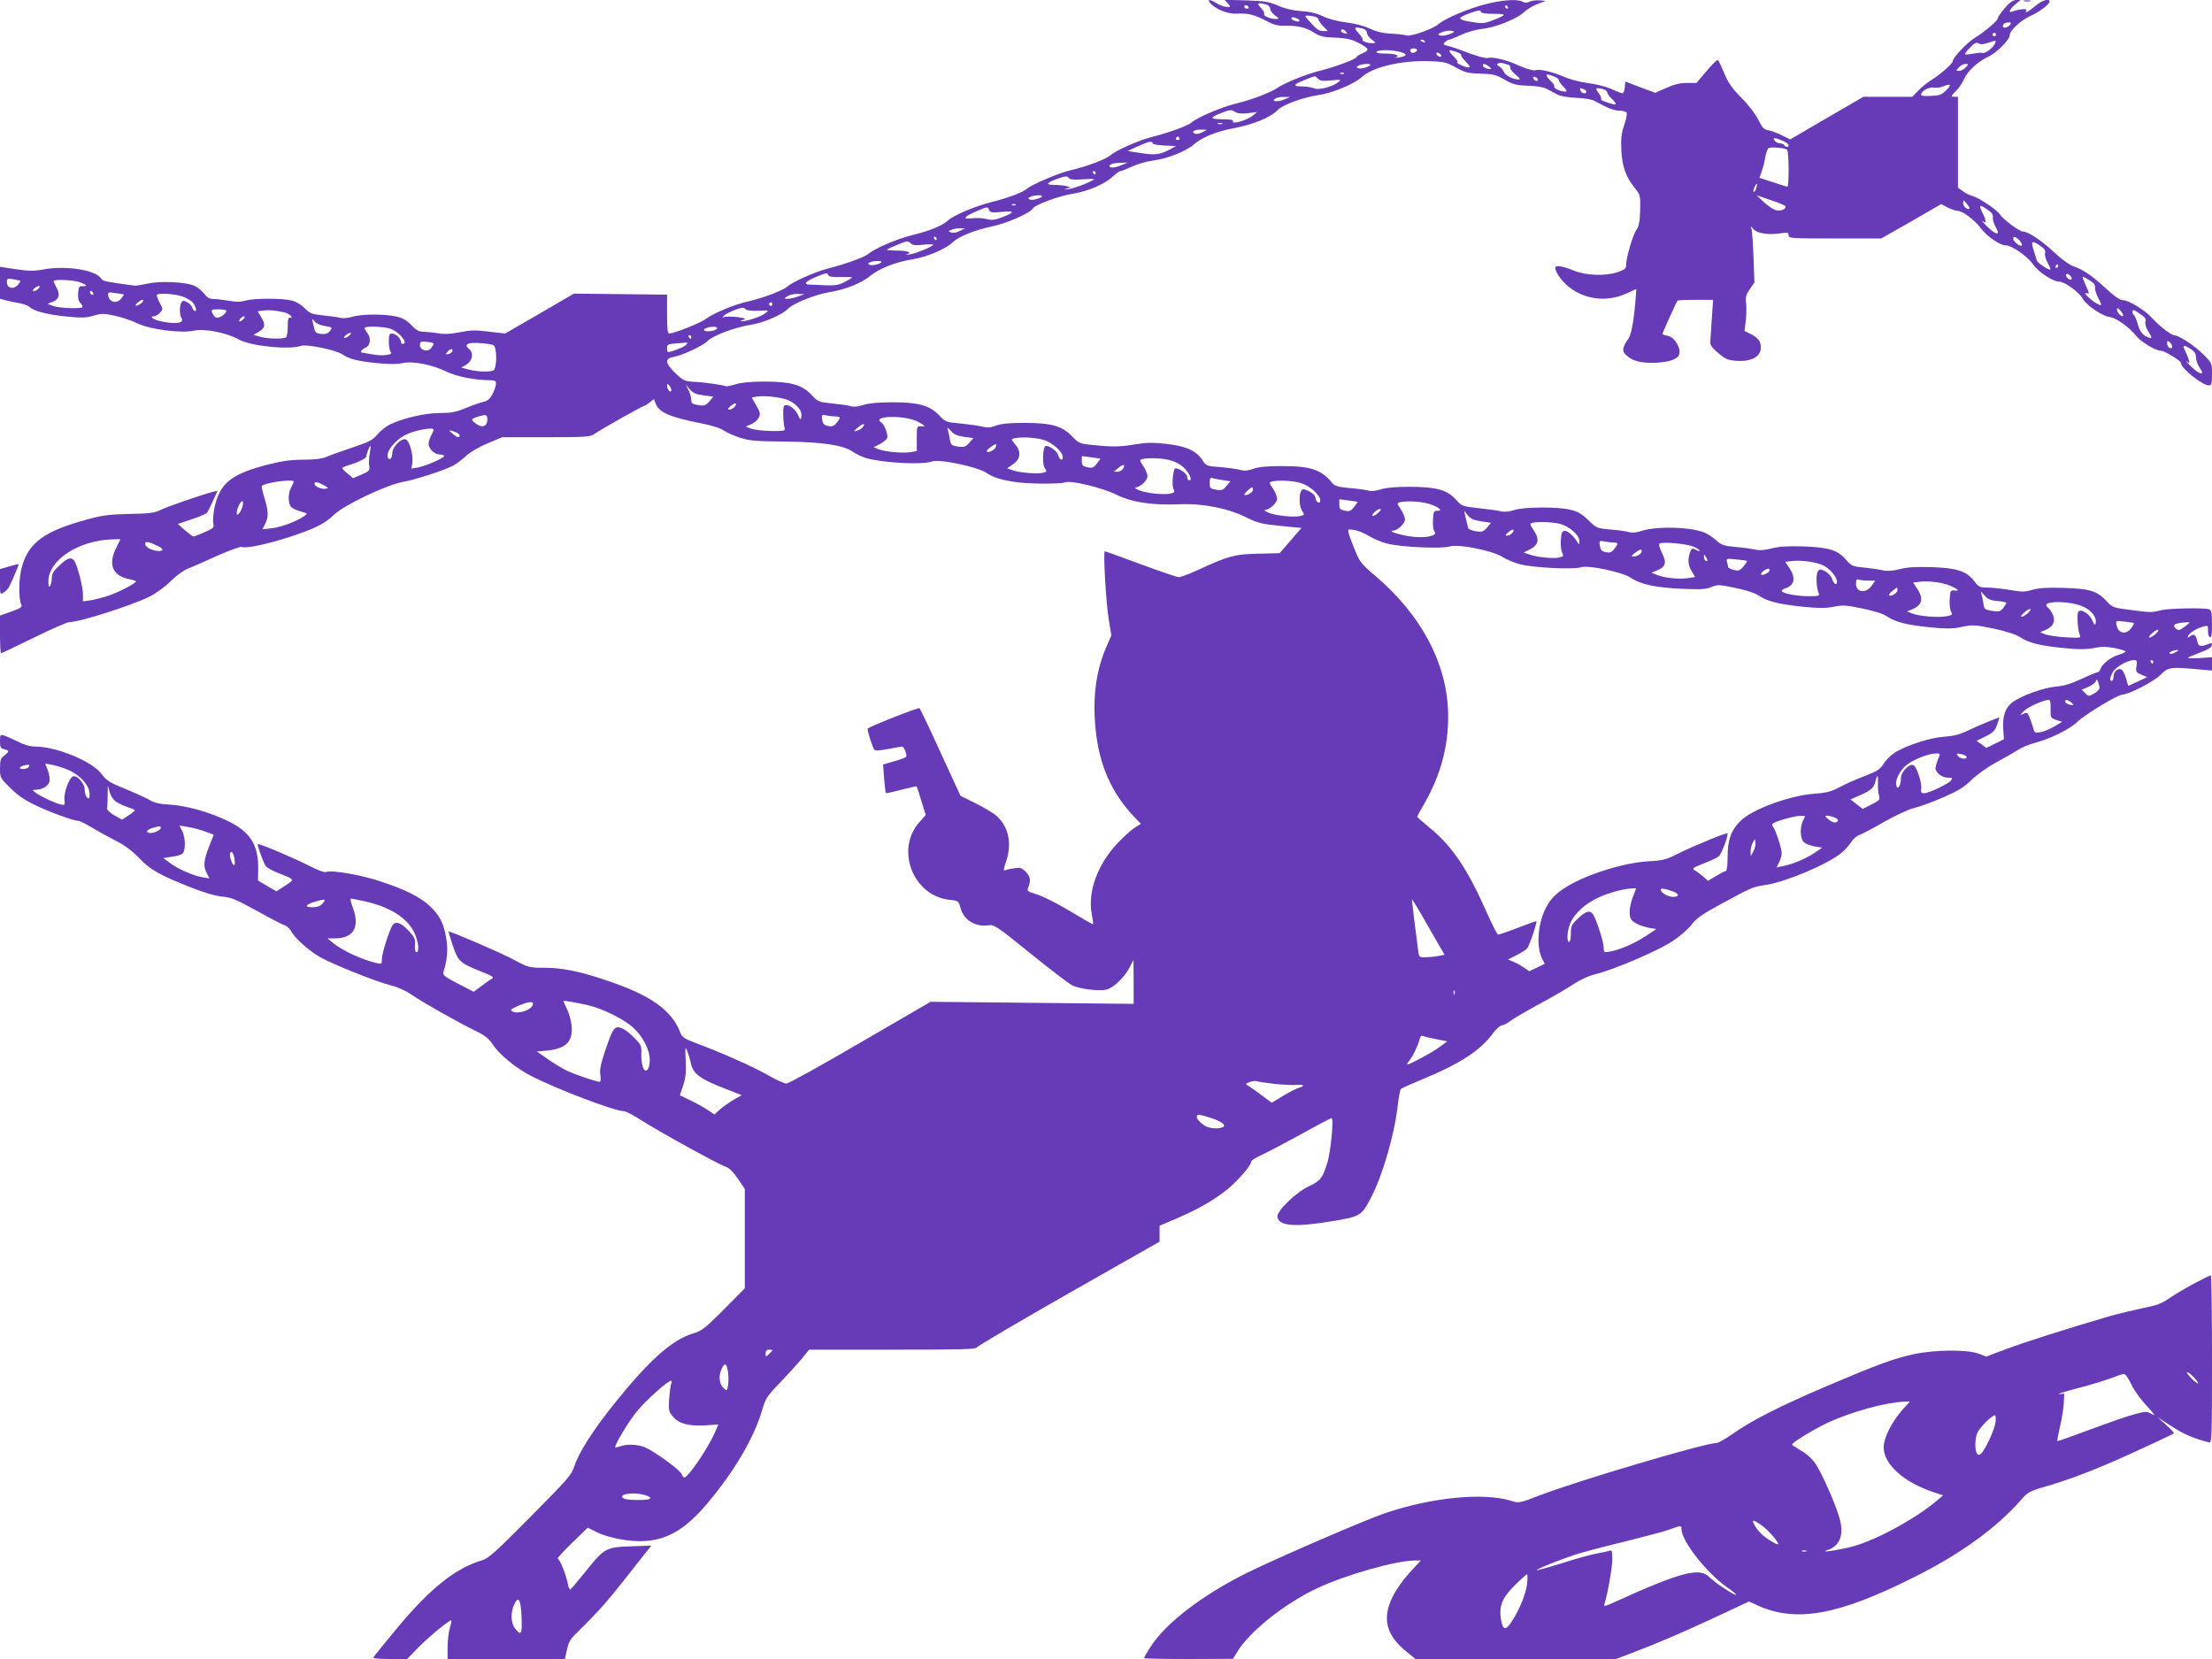 <?xml version="1.0" standalone="no"?>
<!DOCTYPE svg PUBLIC "-//W3C//DTD SVG 20010904//EN"
 "http://www.w3.org/TR/2001/REC-SVG-20010904/DTD/svg10.dtd">
<svg version="1.0" xmlns="http://www.w3.org/2000/svg"
 width="1280pt" height="960pt" viewBox="0 0 1280 960"
 preserveAspectRatio="xMidYMid meet">
<g transform="translate(0,960) scale(0.1,-0.1)"
fill="#673ab7" stroke="none">
<path d="M7005 9580 c32 -35 101 -62 153 -59 61 4 101 -6 170 -42 43 -23 67
-29 106 -28 72 2 125 -10 170 -40 31 -20 53 -26 103 -28 83 -2 119 -10 171
-40 46 -27 47 -34 2 -53 -16 -7 -30 -16 -30 -20 0 -11 -119 -56 -211 -79 -86
-22 -206 -71 -248 -100 -37 -26 -149 -69 -242 -91 -81 -20 -222 -80 -254 -109
-22 -19 -131 -59 -238 -86 -72 -19 -199 -75 -232 -104 -26 -23 -141 -66 -229
-86 -68 -15 -226 -83 -256 -109 -21 -19 -109 -52 -201 -75 -99 -25 -222 -77
-255 -108 -33 -30 -105 -59 -207 -84 -83 -20 -218 -78 -252 -108 -22 -19 -131
-59 -238 -86 -72 -19 -199 -75 -232 -104 -26 -23 -141 -66 -229 -86 -80 -18
-197 -67 -244 -102 -31 -23 -181 -82 -209 -83 -10 0 -13 29 -13 113 l0 112
-270 3 -269 3 -199 -116 -199 -115 -95 11 c-78 10 -106 9 -169 -4 -53 -10 -89
-12 -120 -6 -24 4 -61 8 -83 9 -31 0 -45 7 -76 39 -28 29 -51 42 -89 50 -71
15 -198 14 -252 -2 -25 -8 -56 -10 -71 -6 -14 4 -59 10 -99 14 -65 7 -76 11
-104 40 -18 19 -48 38 -74 45 -56 15 -214 15 -269 1 -31 -9 -58 -9 -99 -1 -31
5 -71 10 -88 10 -23 0 -37 8 -54 31 -13 17 -39 38 -58 46 -53 22 -196 28 -268
12 -33 -7 -67 -13 -75 -12 -159 21 -186 26 -193 39 -29 51 -201 79 -335 55
-54 -10 -84 -10 -159 1 l-93 14 0 -93 0 -92 38 -10 c20 -5 55 -12 77 -16 22
-4 47 -13 55 -21 28 -25 99 -43 209 -55 92 -9 117 -9 161 4 48 14 60 14 124 0
39 -8 98 -28 131 -44 74 -36 255 -59 329 -42 58 13 190 -13 257 -51 68 -39
295 -62 361 -37 29 11 202 -24 238 -49 40 -27 85 -39 198 -51 74 -7 121 -7
151 0 59 13 174 -9 256 -50 59 -28 158 -48 243 -49 36 0 42 -3 42 -20 0 -12
-9 -38 -20 -60 -15 -28 -28 -40 -52 -45 -17 -4 -64 -20 -102 -36 -58 -24 -86
-29 -151 -29 -87 0 -219 -31 -292 -68 -22 -12 -55 -38 -71 -58 -26 -31 -47
-42 -144 -74 -62 -21 -130 -45 -150 -54 -26 -11 -67 -16 -131 -16 -68 0 -122
-7 -198 -26 -222 -56 -288 -109 -319 -257 -6 -31 -9 -70 -6 -85 6 -25 2 -29
-51 -52 -32 -14 -60 -25 -63 -25 -4 0 -25 16 -49 36 l-42 37 80 27 c44 14 84
32 89 38 5 7 21 38 35 70 l26 57 -27 -6 c-62 -16 -266 -86 -303 -105 -34 -17
-63 -21 -182 -23 -123 -3 -158 -8 -257 -36 -231 -64 -321 -129 -361 -262 -21
-68 -24 -188 -5 -229 5 -12 -8 -20 -59 -38 l-65 -23 0 -109 c0 -60 3 -109 6
-109 4 0 89 41 190 90 101 50 193 90 205 90 59 0 360 96 463 147 41 21 92 58
125 91 33 33 75 63 101 73 25 9 101 43 169 74 69 30 131 53 139 50 25 -10 145
15 272 56 155 51 206 76 267 134 57 54 305 171 393 186 65 11 228 63 285 91
22 11 58 37 80 58 23 22 75 53 125 74 l86 36 253 0 c229 0 255 2 279 18 39 27
278 162 287 162 4 0 18 9 33 20 l26 21 11 -29 c22 -50 82 -76 264 -112 61 -12
114 -29 129 -41 14 -10 55 -29 91 -41 57 -18 92 -22 261 -23 223 -3 336 -20
395 -59 21 -14 54 -30 74 -36 99 -29 331 -41 385 -20 41 15 261 -31 312 -65
42 -29 92 -44 184 -56 79 -10 248 -10 274 0 33 13 217 -32 297 -72 88 -44 210
-62 367 -55 129 6 278 -23 382 -75 66 -33 89 -39 198 -50 l123 -12 -63 -73
-63 -73 -125 -3 c-138 -4 -166 -11 -341 -91 -54 -25 -107 -45 -117 -45 -11 0
-110 34 -221 75 -111 41 -204 75 -208 75 -10 0 7 -299 23 -396 l15 -91 -26
-59 c-62 -141 -83 -292 -66 -476 20 -213 92 -377 228 -519 l35 -36 -35 -22
c-19 -12 -64 -52 -100 -90 -116 -123 -173 -280 -150 -407 6 -33 10 -60 8 -62
-1 -2 -44 22 -95 53 -114 69 -193 109 -247 125 -38 12 -41 15 -32 37 15 39 11
62 -17 90 -21 21 -31 24 -64 19 -21 -3 -45 -8 -53 -12 -12 -4 -11 4 4 48 36
103 17 199 -50 263 -17 16 -72 50 -122 75 l-91 45 -115 250 c-63 138 -118 253
-122 257 -5 6 -285 -104 -300 -118 -5 -5 26 -103 38 -122 4 -7 31 -6 81 4 41
8 78 14 81 14 11 0 30 -53 22 -60 -4 -4 -36 -16 -71 -26 l-62 -18 6 -80 c4
-45 8 -83 10 -85 2 -2 42 6 89 19 48 12 88 21 89 19 2 -2 15 -40 28 -85 l25
-80 -37 -42 c-141 -158 -36 -427 175 -449 51 -5 52 -6 63 -47 19 -71 86 -112
166 -100 28 5 51 -11 236 -161 113 -91 222 -175 243 -186 42 -22 157 -36 201
-25 38 9 104 72 131 125 l24 46 1 -127 0 -127 -587 6 -588 6 -406 -236 c-224
-131 -416 -237 -428 -237 -12 0 -57 20 -99 44 -82 48 -270 132 -415 186 -71
27 -91 38 -98 59 -49 135 -173 223 -436 310 -154 52 -252 71 -357 71 -83 0
-88 1 -178 49 -70 38 -356 161 -373 161 -1 0 10 -36 25 -81 31 -92 40 -101
164 -151 68 -27 77 -33 61 -42 -10 -6 -37 -25 -61 -43 l-43 -32 -91 47 c-77
40 -90 50 -84 67 23 74 27 130 16 197 -15 87 -39 133 -95 185 -58 54 -141 95
-286 143 -114 38 -282 67 -315 54 -9 -4 -51 12 -99 37 -81 42 -289 130 -295
124 -5 -5 34 -113 47 -128 6 -8 37 -25 69 -38 101 -40 99 -36 42 -74 l-50 -33
-54 31 -53 32 1 65 c2 141 -45 216 -177 280 -108 52 -243 89 -336 94 -56 3
-87 10 -114 26 -20 12 -84 41 -142 65 -90 36 -108 48 -137 86 -55 74 -262 159
-385 159 -28 0 -64 10 -101 29 -31 15 -67 32 -79 35 -21 7 -23 4 -23 -33 0
-35 3 -41 25 -47 31 -8 31 -11 0 -36 -21 -16 -25 -28 -25 -74 0 -54 1 -56 60
-114 42 -42 85 -71 144 -99 84 -41 223 -91 249 -91 8 0 44 -17 79 -39 35 -21
97 -55 138 -76 50 -25 94 -58 135 -100 66 -69 116 -97 299 -170 76 -30 140
-49 180 -53 52 -4 81 -16 201 -82 77 -43 150 -81 163 -84 12 -4 29 -20 37 -35
19 -38 104 -114 168 -150 75 -42 317 -139 402 -161 45 -11 92 -32 122 -53 56
-40 277 -165 376 -213 53 -25 75 -43 99 -79 38 -57 131 -134 218 -179 142 -75
487 -206 540 -206 11 0 57 -24 102 -53 98 -63 440 -252 486 -268 21 -7 45 -30
72 -70 l40 -59 0 -287 0 -288 -121 -122 c-107 -108 -128 -124 -175 -138 -123
-36 -255 -153 -459 -407 -124 -155 -207 -285 -232 -364 -15 -48 -38 -74 -253
-291 -203 -205 -243 -241 -281 -252 -152 -45 -297 -160 -486 -386 -78 -94
-142 -173 -143 -177 0 -5 44 -8 98 -8 l98 0 64 66 c56 57 149 135 187 157 8 5
7 -7 -3 -40 -8 -25 -14 -77 -14 -115 l0 -68 339 0 340 0 12 55 c10 46 21 63
63 103 28 27 79 79 114 116 57 62 95 107 259 317 l52 65 -117 -4 c-146 -5
-155 -10 -263 -145 -45 -56 -85 -103 -89 -105 -4 -2 -11 13 -14 33 -11 54 -47
145 -59 145 -6 0 31 41 81 90 l93 90 48 -24 c70 -36 200 -60 288 -53 133 10
236 74 360 222 156 187 266 375 313 535 20 68 29 82 100 155 42 44 98 106 125
137 l47 58 483 0 c393 0 484 2 488 13 3 8 242 148 531 313 l526 299 0 46 0 46
98 42 c122 52 217 106 297 171 61 50 135 137 135 158 0 7 30 25 67 42 36 17
139 71 228 120 89 50 166 90 170 90 14 0 -4 -196 -25 -261 -26 -85 -40 -103
-105 -133 -73 -33 -188 -144 -183 -177 7 -54 101 -62 320 -25 159 26 167 31
221 135 68 129 137 368 156 540 5 45 13 86 18 90 4 4 55 27 113 51 229 94 347
171 422 274 16 22 38 41 50 43 12 2 31 12 43 22 11 10 85 53 165 97 80 43 173
97 207 120 38 25 87 48 130 58 110 28 361 136 443 191 41 27 90 70 108 94 26
35 61 60 160 114 191 104 192 104 269 116 115 17 352 117 434 182 21 16 47 45
59 63 11 19 33 39 49 44 16 6 82 40 147 78 68 38 143 73 176 80 31 7 105 35
165 61 85 37 119 58 160 99 30 29 90 73 140 100 48 26 106 59 128 73 22 15 62
32 89 39 95 24 216 83 259 127 40 39 231 155 257 155 36 0 183 76 220 113 46
47 59 49 218 34 l82 -7 0 38 0 39 -72 -5 c-40 -2 -70 -2 -67 2 4 4 35 17 70
30 42 15 65 29 68 41 2 14 -1 16 -15 10 -50 -20 -62 -18 -69 14 -8 38 -21 47
-42 29 -14 -11 -15 -11 -11 2 5 17 52 46 90 55 24 6 26 5 25 -26 -1 -18 4 -34
11 -36 9 -4 12 16 12 75 0 64 -3 81 -16 86 -26 10 -236 6 -279 -5 -52 -14 -62
-14 -180 2 -96 12 -102 14 -136 51 -55 59 -95 71 -245 76 -99 3 -144 0 -183
-11 -45 -13 -62 -13 -129 -1 -42 7 -100 13 -128 14 -47 0 -54 3 -79 36 -45 59
-100 77 -245 82 -92 3 -142 0 -186 -11 -42 -11 -72 -13 -100 -7 -21 5 -70 12
-109 16 -65 6 -72 10 -102 44 -49 57 -98 72 -243 78 -93 3 -141 0 -186 -11
-42 -11 -72 -13 -99 -7 -21 5 -72 12 -114 15 -64 6 -81 12 -106 35 -16 15 -45
35 -63 44 -73 37 -288 44 -379 12 -25 -8 -49 -10 -68 -5 -16 5 -65 12 -108 15
-76 7 -79 8 -126 54 -37 36 -61 50 -102 60 -75 19 -272 17 -329 -2 -27 -9 -56
-12 -72 -7 -15 4 -72 12 -128 18 -99 11 -100 11 -136 51 -51 56 -114 73 -269
73 -78 0 -136 -5 -165 -15 -30 -9 -55 -12 -75 -6 -16 4 -66 11 -109 14 -61 6
-83 12 -95 27 -65 80 -124 100 -296 100 -84 0 -133 -5 -163 -16 -32 -11 -52
-13 -75 -6 -18 5 -69 12 -114 16 -81 6 -83 6 -107 43 -35 53 -95 79 -211 92
-74 8 -115 7 -174 -3 -88 -15 -135 -16 -246 -4 -77 7 -82 9 -122 51 -58 60
-121 77 -278 77 -84 0 -133 -5 -162 -16 -31 -12 -50 -13 -77 -6 -19 5 -75 13
-124 18 -88 8 -91 9 -129 49 -53 56 -122 75 -273 74 -76 0 -131 -5 -163 -15
-34 -11 -57 -13 -79 -6 -17 4 -65 11 -107 15 -73 7 -78 9 -116 50 -55 58 -120
76 -273 76 -76 0 -134 -6 -166 -16 -27 -8 -52 -13 -56 -11 -11 7 -132 24 -189
26 -49 3 -58 7 -102 49 -62 59 -64 86 -10 95 49 8 172 66 197 93 27 29 157 78
241 91 79 12 187 58 224 95 33 33 160 83 242 96 87 14 184 52 233 94 51 42
151 81 242 95 83 13 193 59 234 98 36 35 126 71 229 93 85 18 221 77 236 104
12 21 150 72 231 85 86 13 187 57 232 100 18 17 38 31 44 31 6 0 36 12 66 26
30 14 85 30 121 35 83 10 191 53 237 93 45 40 130 75 221 92 123 23 222 63
265 108 29 30 147 73 236 86 80 11 206 64 250 104 64 59 233 98 395 92 80 -3
97 -7 149 -36 52 -29 68 -34 142 -36 74 -2 90 -6 141 -35 49 -28 68 -33 135
-35 47 -1 89 -8 108 -18 16 -9 44 -23 62 -33 20 -10 61 -17 110 -19 46 -2 89
-9 105 -18 77 -42 111 -56 144 -56 21 0 39 -6 42 -13 3 -8 -4 -40 -15 -73 -16
-46 -19 -77 -16 -144 5 -95 26 -154 79 -219 31 -39 32 -43 30 -127 -2 -67 -7
-93 -21 -113 -21 -29 -60 -160 -60 -202 0 -23 -7 -29 -47 -43 -72 -25 -185
-21 -258 9 -63 26 -105 32 -105 15 0 -24 32 -70 71 -104 94 -80 226 -97 341
-44 l57 26 -5 -66 c-10 -124 -26 -207 -44 -227 -10 -11 -21 -32 -25 -46 -5
-21 -1 -31 24 -52 37 -31 99 -42 189 -34 107 10 135 45 92 115 -13 21 -31 35
-50 39 -17 3 -30 8 -30 11 0 6 81 185 87 192 3 3 50 5 105 5 l101 0 -7 -105
c-4 -58 -8 -118 -9 -134 -2 -23 8 -37 46 -69 41 -35 55 -41 106 -45 102 -7
159 37 135 107 -5 16 -25 34 -49 46 l-40 20 7 60 c4 33 5 78 2 101 -5 33 -1
48 21 80 l27 39 -5 145 c-3 80 -8 154 -12 165 -7 19 -6 19 12 -1 21 -25 86
-35 157 -24 41 6 46 5 46 -12 0 -17 14 -18 268 -18 l268 0 174 99 173 100 38
-20 c21 -10 46 -19 56 -19 29 0 100 -53 133 -98 35 -48 112 -102 147 -102 35
0 125 -63 158 -110 31 -45 115 -100 152 -100 31 0 114 -61 136 -100 23 -38
112 -99 153 -104 39 -5 110 -55 152 -106 33 -40 115 -90 148 -90 20 0 114 -58
114 -70 0 -31 124 -130 162 -130 15 0 18 9 18 65 0 64 0 64 -51 115 -49 49
-141 110 -167 110 -18 0 -91 57 -129 100 -39 44 -135 103 -168 103 -18 0 -48
21 -98 67 -80 74 -133 111 -189 129 -21 7 -70 42 -110 80 -75 70 -152 121
-182 121 -20 0 -116 71 -133 99 -16 26 -123 98 -159 107 -16 4 -41 16 -56 28
l-28 20 0 263 0 263 -22 0 c-21 0 -20 2 10 33 17 17 38 48 46 67 19 46 80 103
138 130 52 24 128 100 128 128 0 26 67 87 120 110 47 20 110 67 110 83 0 21
-45 7 -83 -26 -40 -34 -65 -46 -51 -24 7 11 -45 6 -82 -8 -25 -9 -15 14 17 41
l31 26 -25 0 c-18 0 -38 -14 -66 -47 -23 -27 -41 -53 -41 -60 0 -13 -78 -79
-131 -111 -44 -26 -129 -116 -129 -135 0 -15 -74 -80 -130 -114 -19 -12 -51
-38 -69 -57 l-35 -36 -142 0 -141 0 -212 -123 -212 -124 -46 23 c-25 13 -60
26 -79 30 -28 5 -37 15 -60 62 -15 31 -57 86 -97 126 -54 55 -77 87 -99 141
-16 38 -32 73 -36 77 -5 5 -34 -24 -66 -62 l-59 -70 -56 0 c-40 0 -75 -9 -119
-29 l-64 -28 -86 32 -87 33 -3 -34 c-2 -19 -8 -34 -13 -34 -6 0 -35 11 -64 25
-30 13 -90 29 -135 34 -45 6 -107 22 -138 36 -64 28 -148 48 -163 39 -11 -6
-66 10 -124 37 -51 23 -132 41 -154 34 -16 -5 -69 11 -166 48 -22 9 -53 18
-68 22 -24 5 -27 8 -17 20 7 8 18 15 24 15 6 0 38 13 71 28 35 17 87 31 123
35 76 8 202 59 240 96 15 15 50 36 77 47 l50 19 -37 3 c-20 2 -46 -2 -58 -8
-14 -7 -26 -8 -39 0 -33 17 -116 11 -218 -15 -99 -26 -232 -82 -268 -114 -32
-28 -161 -74 -186 -66 -12 4 -52 9 -88 10 -46 2 -84 11 -123 29 -34 16 -88 30
-135 36 -47 5 -101 19 -136 35 -40 19 -80 28 -129 31 -47 3 -90 13 -131 31
-54 23 -78 27 -187 31 l-124 3 18 -20 c19 -21 19 -21 -5 -21 -13 0 -39 9 -57
20 -42 26 -60 26 -37 0z m323 -6 c12 -4 22 -14 22 -24 0 -10 12 -28 28 -39 26
-19 26 -20 5 -21 -32 0 -75 18 -68 30 3 5 -5 21 -19 35 -27 27 -18 32 32 19z
m-103 -14 c3 -5 -1 -10 -9 -10 -9 0 -16 5 -16 10 0 6 4 10 9 10 6 0 13 -4 16
-10z m1500 0 c3 -5 1 -10 -4 -10 -6 0 -11 5 -11 10 0 6 2 10 4 10 3 0 8 -4 11
-10z m-155 -30 c0 -6 31 -10 73 -10 79 0 78 -6 -9 -39 -46 -18 -58 -18 -124
-7 -79 13 -80 22 -4 50 47 18 64 19 64 6z m-962 -26 c12 -4 22 -11 22 -17 0
-6 12 -24 27 -39 l27 -28 -25 0 c-27 0 -38 8 -83 58 -26 28 -27 32 -10 32 10
0 29 -3 42 -6z m-104 -10 c9 -3 16 -10 16 -14 0 -10 -38 -1 -46 11 -6 10 7 12
30 3z m4126 -39 c-13 -16 -40 -20 -40 -7 0 14 12 22 33 22 16 0 17 -3 7 -15z
m-3742 -21 c12 -4 22 -14 22 -24 0 -10 12 -28 28 -39 24 -18 25 -20 7 -21 -31
0 -65 11 -60 20 3 4 -8 22 -24 39 -30 32 -24 38 27 25z m-99 -18 c10 -12 8
-13 -8 -9 -12 3 -21 9 -21 14 0 14 16 11 29 -5z m598 -14 c-21 -8 -45 -11 -55
-7 -14 5 -12 9 13 19 16 7 41 10 54 8 23 -5 22 -6 -12 -20z m3163 -2 c0 -5 -4
-10 -10 -10 -5 0 -10 5 -10 10 0 6 5 10 10 10 6 0 10 -4 10 -10z m-3305 -40
c3 -6 -1 -7 -9 -4 -18 7 -21 14 -7 14 6 0 13 -4 16 -10z m3296 -18 c-12 -22
-58 -55 -69 -48 -4 2 -27 0 -52 -4 -25 -5 -47 -6 -49 -4 -3 2 10 20 28 38 26
27 37 32 50 25 11 -7 28 -6 56 3 47 17 50 16 36 -10z m-3341 -31 c0 -11 -26
-22 -34 -14 -12 12 -5 23 14 23 11 0 20 -4 20 -9z m-96 -12 c44 -12 38 -25
-14 -32 -19 -2 -27 -2 -17 0 36 9 4 23 -54 23 -38 0 -58 4 -54 10 8 13 90 13
139 -1z m325 0 c18 -6 29 -14 26 -17 -3 -3 9 -21 27 -39 27 -28 29 -33 12 -33
-19 1 -77 29 -60 30 6 0 -5 16 -24 35 -36 37 -32 42 19 24z m-89 -21 c0 -13
-23 -5 -28 10 -2 7 2 10 12 6 9 -3 16 -11 16 -16z m393 -55 c4 -2 7 -10 7 -18
0 -7 15 -25 33 -39 21 -17 26 -26 16 -26 -34 0 -77 22 -88 46 -6 13 -18 27
-26 30 -25 10 -6 25 23 18 15 -4 30 -9 35 -11z m-803 2 c0 -10 -54 -26 -69
-20 -13 5 -14 7 -1 15 16 10 70 14 70 5z m686 -10 c18 -15 18 -15 -5 -13 -14
2 -26 9 -29 16 -5 17 10 15 34 -3z m2759 -5 c-10 -11 -27 -20 -38 -20 -19 0
-20 1 -2 20 10 11 27 20 38 20 19 0 20 -1 2 -20z m-3598 -36 c-3 -3 -12 -4
-19 -1 -8 3 -5 6 6 6 11 1 17 -2 13 -5z m1212 -15 c17 -6 31 -16 31 -22 0 -6
12 -24 27 -39 20 -21 23 -28 11 -28 -27 0 -70 19 -64 29 3 4 -6 19 -19 31 -14
13 -25 27 -25 32 0 10 1 10 39 -3z m-1362 -15 c13 -12 29 -14 77 -9 56 5 59 5
42 -9 -36 -29 -115 -49 -142 -37 -14 6 -46 11 -71 11 -56 0 -49 12 23 40 60
23 52 23 71 4z m1273 -6 c0 -13 -23 -5 -28 10 -2 7 2 10 12 6 9 -3 16 -11 16
-16z m2363 -59 c-27 -28 -39 -32 -91 -34 -47 -2 -59 1 -55 11 8 22 48 42 74
37 13 -2 35 0 49 6 48 19 56 12 23 -20z m-2099 5 c20 -8 21 -24 2 -24 -8 0
-16 7 -20 15 -6 17 -4 18 18 9z m114 0 c12 -4 22 -12 22 -18 0 -7 11 -23 25
-36 33 -31 32 -41 -2 -30 -48 14 -63 22 -58 30 3 4 -5 19 -16 34 -21 27 -15
31 29 20z m-1847 -60 c-38 -16 -78 -11 -51 6 8 6 31 10 50 9 l35 0 -34 -15z
m-210 -79 l54 7 -24 -20 c-37 -30 -130 -55 -116 -32 4 6 -19 10 -61 10 -77 0
-76 10 1 39 43 17 52 17 71 4 16 -10 37 -12 75 -8z m-148 -62 c-7 -2 -19 -2
-25 0 -7 3 -2 5 12 5 14 0 19 -2 13 -5z m-115 -48 c-15 -8 -34 -12 -42 -9 -26
10 -7 24 32 24 l37 -1 -27 -14z m-133 -35 c3 -5 -1 -10 -10 -10 -9 0 -13 5
-10 10 3 6 8 10 10 10 2 0 7 -4 10 -10z m3490 -14 c19 -8 35 -20 35 -25 0 -14
-17 -14 -25 -1 -3 6 -14 10 -24 10 -10 0 -24 7 -31 15 -16 20 -1 20 45 1z
m-3645 -16 c0 -5 30 -10 68 -12 l67 -3 -34 -19 c-58 -31 -86 -35 -168 -22
l-78 12 45 21 c74 34 100 41 100 23z m3671 -36 c11 -6 12 -214 2 -214 -5 0
-43 12 -85 26 l-77 25 13 37 c8 21 17 57 21 82 4 25 13 49 19 53 11 8 90 2
107 -9z m-3850 -89 c-38 -17 -71 -19 -71 -6 0 12 24 18 70 19 l35 1 -34 -14z
m-151 -45 c0 -5 -2 -10 -4 -10 -3 0 -8 5 -11 10 -3 6 -1 10 4 10 6 0 11 -4 11
-10z m-154 -31 c4 -8 30 -10 75 -7 38 3 69 3 69 1 0 -9 -108 -52 -145 -57 -27
-4 -32 -3 -15 2 l25 8 -25 7 c-14 4 -45 7 -69 7 -52 0 -47 12 14 34 50 18 62
19 71 5z m3977 -57 c-3 -12 -9 -22 -14 -22 -5 0 -3 11 3 25 13 30 20 28 11 -3z
m-4133 -47 c0 -10 -54 -26 -69 -20 -13 5 -14 7 -1 15 16 10 70 14 70 5z m4302
-59 c5 -16 -28 -29 -56 -22 -15 4 -46 25 -69 46 l-42 40 82 -28 c46 -15 84
-31 85 -36z m1065 -13 c-11 -10 -37 12 -37 31 1 21 1 21 21 -3 11 -13 18 -26
16 -28z m-5520 21 c-3 -3 -12 -4 -19 -1 -8 3 -5 6 6 6 11 1 17 -2 13 -5z
m5624 -27 c25 -17 33 -29 31 -46 -2 -12 6 -37 17 -56 29 -50 2 -47 -52 6 -23
23 -34 36 -24 29 23 -17 23 0 -2 50 -22 46 -17 49 30 17z m-5777 -3 c5 -14 17
-16 74 -10 77 8 76 -3 -3 -33 -38 -14 -56 -16 -84 -9 -19 6 -57 8 -84 5 -41
-4 -46 -2 -35 10 12 12 101 51 119 53 4 0 10 -7 13 -16z m-171 -121 c-18 -9
-39 -13 -50 -8 -17 7 -17 8 2 15 11 5 34 9 50 9 l30 0 -32 -16z m-133 -43 c0
-5 -2 -10 -4 -10 -3 0 -8 5 -11 10 -3 6 -1 10 4 10 6 0 11 -4 11 -10z m6262
-7 c10 -9 18 -22 18 -30 0 -18 -49 16 -50 35 0 16 10 15 32 -5z m-6340 -29
c32 3 58 3 58 0 0 -10 -105 -53 -140 -57 -19 -2 -27 -2 -17 0 40 10 12 23 -50
23 -36 0 -64 3 -61 6 4 3 32 16 64 29 51 21 59 22 73 8 11 -12 28 -14 73 -9z
m6464 -6 c25 -17 32 -28 28 -44 -3 -12 4 -36 16 -57 12 -20 18 -37 13 -37 -15
0 -74 40 -77 53 -1 6 -10 33 -18 60 -18 54 -11 58 38 25z m-6706 -93 c0 -11
-50 -24 -66 -18 -13 5 -13 7 -2 14 14 9 68 12 68 4z m6810 -25 c0 -5 -5 -10
-11 -10 -5 0 -7 5 -4 10 3 6 8 10 11 10 2 0 4 -4 4 -10z m-7117 -52 c2 -9 24
-12 70 -11 37 1 67 0 67 -2 0 -3 -19 -15 -42 -27 -34 -17 -56 -21 -108 -19
-36 2 -78 4 -93 4 -42 0 -27 19 34 44 64 26 66 27 72 11z m7194 -24 c-9 -10
-38 16 -31 28 4 6 13 4 22 -6 9 -8 13 -19 9 -22z m125 -21 c9 -8 14 -21 12
-28 -3 -7 4 -31 15 -54 27 -52 26 -54 -6 -37 -35 18 -87 71 -60 60 18 -6 18
-5 2 32 -31 72 -30 68 -4 54 13 -7 32 -19 41 -27z m-11994 12 c1 -1 -5 -12
-15 -24 -24 -28 -63 -19 -63 16 0 22 3 23 38 17 20 -4 38 -8 40 -9z m347 -9
c41 -17 44 -23 13 -22 -20 1 -23 -5 -26 -40 -2 -29 2 -47 14 -58 9 -9 13 -20
10 -24 -11 -10 -139 -5 -171 8 l-30 12 33 13 c36 16 41 42 17 85 -8 14 -14 28
-15 33 0 13 120 7 155 -7z m-249 -42 c-11 -7 -22 -11 -25 -8 -3 3 3 12 13 20
11 7 22 11 25 8 3 -3 -3 -12 -13 -20z m324 -25 c0 -6 -4 -7 -10 -4 -5 3 -10
11 -10 16 0 6 5 7 10 4 6 -3 10 -11 10 -16z m177 -3 c1 -1 -6 -12 -16 -24 -23
-31 -67 -22 -74 14 -4 24 -3 25 42 18 25 -4 47 -7 48 -8z m348 -15 c22 -10 45
-24 51 -32 17 -22 24 -49 13 -49 -6 0 -13 8 -16 19 -2 10 -16 24 -29 32 -21
11 -27 11 -34 -1 -12 -19 -12 -71 0 -90 19 -30 -31 -38 -120 -19 -45 10 -70
29 -37 29 8 0 22 9 33 21 18 20 18 21 -3 59 -11 22 -18 41 -15 44 13 13 120 4
157 -13z m3555 4 c-19 -7 -46 -14 -60 -14 -24 0 -24 0 -6 14 11 8 38 15 60 14
l41 -1 -35 -13z m-3804 -41 c-30 -21 -44 -16 -17 7 13 11 27 17 30 13 3 -3 -3
-12 -13 -20z m3654 -4 c0 -5 -4 -10 -10 -10 -5 0 -10 5 -10 10 0 6 5 10 10 10
6 0 10 -4 10 -10z m-153 -31 c6 -6 37 -9 72 -7 60 3 62 3 41 -14 -23 -19 -113
-49 -139 -47 -9 1 -5 4 9 8 21 7 15 9 -32 16 -32 4 -66 4 -75 1 -16 -6 -16 -5
-3 8 14 14 83 44 106 45 5 1 15 -4 21 -10z m7968 -37 c-8 -8 -35 20 -35 37 1
12 5 11 21 -8 11 -13 17 -26 14 -29z m-10975 30 c0 -16 -38 -44 -56 -40 -9 1
-20 13 -25 26 -8 21 -6 22 36 22 25 0 45 -4 45 -8z m329 -8 c16 -3 35 -12 42
-20 10 -12 10 -15 -2 -12 -11 2 -14 -10 -14 -52 0 -30 -4 -58 -10 -62 -15 -11
-105 -9 -149 3 l-39 11 32 19 c36 22 39 41 11 86 l-19 32 32 4 c32 4 62 2 116
-9z m10754 -17 c20 -13 26 -24 22 -38 -4 -11 2 -33 14 -53 26 -41 26 -47 4
-39 -33 11 -51 34 -63 79 -7 24 -17 47 -21 50 -5 3 -9 12 -9 20 0 16 6 14 53
-19z m-10983 -22 c-7 -8 -17 -15 -22 -15 -6 0 -5 7 2 15 7 8 17 15 22 15 6 0
5 -7 -2 -15z m468 -41 c46 -7 49 -10 27 -34 -10 -11 -26 -15 -48 -12 -30 3
-34 8 -43 49 -10 43 -10 44 5 25 10 -13 33 -24 59 -28z m386 -18 c52 -22 101
-86 66 -86 -5 0 -10 5 -10 12 0 19 -31 48 -52 48 -15 0 -18 -8 -18 -48 0 -26
5 -53 11 -59 17 -17 -49 -25 -110 -13 -30 5 -55 10 -57 10 -14 0 0 19 21 28
29 13 34 55 10 86 -8 11 -15 23 -15 28 0 13 118 9 154 -6z m1886 5 c0 -13 -56
-24 -72 -15 -8 5 -6 10 8 15 27 11 64 11 64 0z m-2134 -47 c-11 -7 -22 -12
-25 -9 -2 3 4 12 15 19 10 8 21 12 24 9 3 -2 -4 -11 -14 -19z m1984 -4 c0 -5
-2 -10 -4 -10 -3 0 -8 5 -11 10 -3 6 -1 10 4 10 6 0 11 -4 11 -10z m-1490 -39
c0 -3 -7 -14 -15 -25 -20 -26 -65 -14 -65 17 0 20 4 22 40 19 22 -2 40 -7 40
-11z m10060 -17 c0 -8 -6 -11 -15 -8 -8 4 -15 15 -15 26 0 17 3 18 15 8 8 -7
15 -19 15 -26z m-9716 10 c23 -9 23 -139 0 -148 -25 -10 -91 -7 -140 5 l-45
12 31 18 c34 21 42 67 15 89 -34 28 -7 41 72 34 28 -2 58 -7 67 -10z m1120 5
c-6 -11 -46 -30 -91 -43 -20 -6 -23 -4 -23 18 0 23 4 25 53 29 28 2 56 4 60 5
5 1 5 -3 1 -9z m8702 -28 c23 -14 31 -26 31 -48 0 -17 10 -44 22 -62 34 -47 0
-41 -52 10 -23 23 -33 36 -23 28 17 -13 18 -12 11 11 -4 14 -14 37 -22 53 -16
32 -9 34 33 8z m-10058 -13 c-3 -7 -13 -15 -24 -17 -16 -3 -17 -1 -5 13 16 19
34 21 29 4z m1265 -231 c-7 -11 -23 12 -23 33 1 12 4 11 15 -4 8 -10 12 -23 8
-29z m189 -25 l56 -7 -23 -28 c-22 -24 -29 -27 -65 -21 -34 6 -40 10 -40 31 0
13 -7 38 -16 56 l-16 32 24 -28 c18 -21 35 -29 80 -35z m497 -31 c48 -25 74
-61 68 -93 -3 -21 -5 -20 -20 13 -17 37 -63 67 -80 50 -8 -8 -6 -98 4 -131 3
-13 -10 -15 -81 -14 -47 1 -98 7 -115 14 l-30 12 32 13 c18 8 38 25 44 39 10
21 8 32 -15 70 l-26 45 22 5 c48 10 156 -3 197 -23z m-319 -36 c-7 -8 -20 -15
-29 -15 -12 1 -11 5 8 21 26 22 41 18 21 -6z m-1430 -74 c0 -38 -30 -49 -64
-24 -33 24 -32 28 7 41 51 16 57 14 57 -17z m2016 19 c29 0 30 -8 4 -38 -15
-19 -26 -22 -49 -17 -23 5 -30 13 -33 36 -5 29 -3 31 25 25 16 -3 40 -6 53 -6z
m473 -29 c46 -24 51 -32 19 -28 -22 2 -23 -1 -23 -71 l0 -72 -34 -6 c-42 -8
-147 1 -186 16 l-30 12 36 18 c20 11 39 26 43 35 6 18 -16 79 -33 89 -64 40
131 46 208 7z m-318 -35 c-6 -7 -22 -16 -34 -19 -20 -5 -19 -3 7 19 29 26 48
26 27 0z m588 -54 l54 -7 -24 -27 c-21 -24 -29 -27 -65 -22 -39 6 -42 9 -48
44 -3 21 -9 47 -13 57 -4 12 2 8 18 -9 18 -21 37 -30 78 -36z m-3069 41 c-1
-5 -7 -19 -15 -33 -8 -14 -14 -35 -15 -47 0 -30 34 -63 65 -63 14 0 25 -4 25
-9 0 -11 -106 -58 -152 -66 l-37 -7 5 33 c7 49 -18 133 -40 137 -27 6 -76 -46
-76 -79 0 -31 -17 -48 -26 -26 -12 33 41 99 103 131 55 27 163 47 163 29z
m124 -13 c14 -5 26 -14 26 -20 0 -16 -15 -12 -41 10 -27 22 -22 25 15 10z
m3403 -45 c52 -15 113 -70 113 -100 0 -25 -19 -17 -26 10 -6 23 -48 55 -72 55
-17 0 -23 -102 -7 -127 14 -21 14 -23 -11 -29 -33 -8 -140 1 -178 16 l-28 10
33 23 c45 30 50 72 14 115 -23 27 -24 31 -8 35 39 10 122 6 170 -8z m-276 -44
c-10 -19 -51 -36 -51 -21 0 8 40 39 53 39 4 1 3 -7 -2 -18z m-3621 -33 c-5
-23 -6 -56 -4 -73 5 -28 2 -31 -44 -51 l-49 -21 -31 26 c-18 14 -32 29 -32 32
0 3 19 12 43 19 54 16 97 38 97 50 0 12 19 60 23 60 3 0 1 -19 -3 -42z m4227
-32 c1 -1 -8 -14 -20 -29 -19 -24 -27 -27 -54 -21 -28 6 -33 11 -33 36 l0 29
53 -7 c28 -4 53 -7 54 -8z m410 -11 c34 -10 61 -27 82 -50 31 -35 40 -65 21
-65 -5 0 -10 9 -10 20 0 18 -44 50 -68 50 -14 0 -23 -100 -11 -121 8 -15 5
-20 -17 -25 -37 -9 -145 2 -185 20 -19 8 -27 15 -18 15 27 2 69 41 69 65 0 13
-11 39 -24 59 -22 32 -23 36 -8 40 38 10 121 6 169 -8z m-277 -45 c-6 -11 -21
-20 -33 -20 l-22 1 24 19 c30 26 45 26 31 0z m574 -68 l46 -7 -23 -27 c-19
-24 -27 -27 -59 -22 -35 6 -38 9 -38 40 0 24 4 32 14 28 8 -3 35 -8 60 -12z
m-5374 -9 c-1 -5 -7 -19 -15 -33 -19 -33 -19 -95 0 -114 9 -9 34 -20 57 -26
39 -11 40 -12 19 -26 -43 -31 -138 -66 -190 -71 l-53 -6 16 31 c21 40 20 73
-4 151 -11 36 -17 67 -15 69 20 20 185 42 185 25z m5827 -8 c53 -16 113 -70
113 -101 0 -24 -25 -11 -28 15 -2 14 -17 28 -38 39 -31 14 -36 14 -44 2 -15
-23 -12 -93 5 -117 15 -21 14 -23 -11 -29 -37 -9 -145 2 -185 20 -19 8 -27 15
-18 15 27 2 69 41 69 65 0 13 -11 39 -24 59 -22 32 -23 36 -8 40 38 10 121 6
169 -8z m-5654 -12 c29 -16 30 -18 10 -21 -25 -4 -63 14 -63 28 0 15 17 12 53
-7z m5377 -28 c0 -15 -40 -37 -50 -28 -5 4 37 43 46 43 2 0 4 -7 4 -15z m607
-69 c0 0 -9 -14 -22 -30 -19 -24 -27 -27 -54 -21 -26 6 -31 11 -31 36 l0 30
53 -7 c28 -4 53 -7 54 -8z m-6453 -23 c-4 -16 -13 -35 -20 -43 -12 -12 -14
-12 -14 2 0 23 21 68 32 68 5 0 5 -12 2 -27z m6863 12 c57 -17 88 -42 50 -41
-20 1 -22 -4 -25 -52 -2 -31 2 -60 9 -68 18 -22 -35 -37 -116 -31 -63 5 -164
34 -124 36 27 2 69 41 69 65 0 13 -11 39 -24 59 -22 32 -23 36 -8 40 38 10
121 6 169 -8z m-296 -56 c-13 -11 -27 -17 -30 -13 -3 3 5 14 18 25 13 11 27
17 30 13 3 -3 -5 -14 -18 -25z m601 -46 l56 -8 -23 -28 c-22 -24 -29 -27 -66
-21 -22 4 -42 12 -43 18 -2 6 -8 31 -14 56 l-10 45 21 -27 c17 -20 35 -28 79
-35z m454 -14 c55 -14 114 -66 113 -100 0 -23 -1 -23 -12 -5 -23 38 -58 67
-75 64 -13 -2 -18 -15 -20 -55 -2 -29 2 -61 8 -72 9 -18 7 -21 -16 -27 -32 -8
-128 1 -173 17 l-34 12 36 18 c53 28 58 60 15 121 -14 20 -15 28 -6 31 24 10
119 7 164 -4z m-1106 -70 c25 -15 72 -35 105 -44 79 -21 319 -32 365 -17 49
16 251 -25 306 -62 22 -14 66 -32 99 -41 75 -20 311 -32 351 -18 42 15 238
-26 290 -60 58 -39 144 -57 294 -64 111 -5 142 -3 173 10 35 15 44 15 139 -5
62 -13 115 -30 136 -45 49 -33 118 -50 255 -64 90 -9 132 -9 178 0 51 11 73 9
165 -10 68 -14 120 -30 142 -45 49 -34 118 -51 252 -64 87 -9 128 -9 170 0 77
16 83 16 204 -9 68 -15 122 -33 144 -47 50 -34 118 -51 255 -64 88 -9 131 -8
173 0 43 9 71 9 120 0 35 -7 64 -16 64 -20 0 -4 -18 -12 -40 -19 -45 -13 -96
-53 -105 -81 -4 -11 -11 -20 -17 -20 -5 0 -47 -17 -92 -38 -57 -27 -101 -41
-148 -45 -76 -7 -202 -53 -253 -91 -42 -32 -58 -81 -53 -156 l4 -58 -51 -25
-51 -25 -28 21 -28 20 52 26 c43 21 54 33 66 66 7 22 14 41 14 42 0 5 -107
-39 -175 -71 -53 -26 -88 -35 -145 -39 -83 -6 -222 -51 -288 -94 -22 -14 -51
-43 -63 -64 -20 -31 -37 -42 -107 -69 -46 -17 -111 -46 -145 -64 -51 -27 -77
-34 -147 -39 -143 -10 -362 -90 -429 -158 -54 -53 -74 -110 -74 -206 0 -48 -4
-83 -10 -83 -5 0 -31 -13 -56 -29 l-47 -28 -30 26 c-17 14 -39 31 -49 36 -15
9 -7 15 52 38 39 15 78 33 88 41 16 11 59 125 51 134 -6 5 -206 -77 -286 -118
-67 -34 -86 -39 -170 -44 -151 -8 -378 -82 -493 -159 -43 -29 -72 -58 -93 -95
-54 -90 -68 -236 -30 -310 l15 -29 -45 -22 -45 -21 -29 20 c-16 11 -43 27 -61
34 l-33 14 50 25 c28 14 55 31 61 39 14 17 61 158 53 158 -3 0 -53 -18 -110
-40 -57 -22 -107 -39 -112 -38 -5 2 -36 63 -68 135 -107 242 -197 376 -321
478 -43 36 -79 67 -79 69 0 1 20 38 45 81 91 160 135 323 135 499 0 294 -150
583 -422 814 -78 66 -90 80 -116 145 -17 40 -33 84 -37 99 -7 27 -6 27 32 21
21 -3 58 -18 83 -34z m830 16 c-7 -8 -20 -15 -29 -15 -12 1 -11 5 8 21 26 22
41 18 21 -6z m-8076 -82 c-49 -95 -25 -161 64 -182 24 -5 46 -11 48 -14 9 -8
-98 -64 -161 -85 -33 -11 -79 -22 -102 -26 l-43 -6 0 40 c0 46 -34 175 -51
196 -18 22 -37 17 -84 -27 -35 -32 -45 -49 -45 -73 0 -17 -5 -38 -10 -46 -7
-11 -10 -4 -10 26 0 123 174 237 371 243 l46 1 -23 -47z m244 5 c34 -17 27
-31 -14 -25 -40 7 -64 23 -64 43 0 14 27 8 78 -18z m8425 22 c22 0 21 -9 -3
-38 -15 -19 -26 -22 -49 -17 -23 5 -30 13 -33 37 -5 30 -4 30 31 24 20 -3 44
-6 54 -6z m460 -25 c21 -9 36 -20 33 -22 -2 -3 -14 0 -25 7 -18 9 -22 7 -31
-15 -15 -40 -12 -77 10 -112 l19 -32 -45 -7 c-51 -7 -136 2 -178 20 l-30 12
32 13 c51 21 58 44 29 102 -15 31 -20 50 -13 54 25 11 163 -2 199 -20z m-303
-23 c0 -15 -24 -32 -44 -32 -20 0 -19 2 4 20 27 21 40 25 40 12z m380 -55 c0
-5 -4 -5 -10 -2 -5 3 -10 14 -10 23 0 15 2 15 10 2 5 -8 10 -19 10 -23z m229
-3 c2 -2 -7 -16 -20 -32 -22 -25 -28 -27 -57 -20 -17 5 -32 12 -32 16 0 4 -3
17 -6 29 -6 21 -4 22 52 16 33 -3 61 -7 63 -9z m438 -24 c40 -18 83 -68 83
-97 0 -24 -18 -13 -28 16 -6 17 -24 37 -40 45 -26 13 -32 14 -42 1 -13 -15
-10 -96 4 -127 7 -16 1 -18 -59 -18 -70 0 -155 17 -155 31 0 4 9 11 20 14 54
17 63 61 25 117 l-25 37 33 4 c53 7 139 -3 184 -23z m-307 -30 c0 -12 -40 -33
-48 -25 -4 4 2 13 12 21 23 16 36 18 36 4z m571 -60 l40 0 -21 -30 c-33 -46
-90 -39 -90 12 0 23 4 29 16 24 9 -3 34 -6 55 -6z m476 -30 c47 -21 55 -31 21
-27 -21 2 -23 -3 -26 -50 -2 -29 2 -61 8 -72 9 -18 6 -21 -26 -27 -46 -9 -160
0 -199 16 l-30 12 30 12 c61 26 68 65 24 127 l-19 28 32 4 c55 8 139 -3 185
-23z m-307 -25 c0 -16 -38 -40 -48 -30 -4 3 4 15 18 25 30 24 30 24 30 5z
m578 -63 c29 -2 52 -7 52 -11 0 -3 -9 -17 -18 -29 -16 -21 -24 -23 -64 -17
-43 7 -46 9 -51 43 -3 21 -8 46 -12 57 -5 14 0 12 17 -9 19 -23 35 -30 76 -34z
m498 -33 c48 -23 77 -60 71 -92 -3 -19 -6 -18 -20 14 -17 37 -63 67 -80 50
-10 -10 -5 -106 8 -135 8 -18 3 -18 -81 -14 -49 3 -102 11 -119 17 l-30 13 32
13 c43 18 58 48 43 86 -7 15 -18 34 -26 40 -21 17 -17 27 14 32 50 9 146 -3
188 -24z m-325 -40 c-35 -28 -51 -22 -17 7 15 14 31 22 35 19 3 -4 -5 -15 -18
-26z m617 -55 c2 -1 -4 -14 -15 -28 -30 -41 -76 -33 -85 16 -5 27 -5 27 46 21
28 -3 53 -7 54 -9z m322 3 c0 -2 -14 -13 -31 -26 -24 -18 -33 -20 -45 -11 -20
17 -17 28 9 33 29 6 67 8 67 4z m-199 -68 c-35 -28 -51 -22 -17 7 15 14 31 22
35 19 3 -4 -5 -15 -18 -26z m119 -103 c-14 -8 -29 -12 -34 -8 -10 6 20 20 44
21 8 0 4 -6 -10 -13z m-227 -81 c-5 -32 -3 -36 28 -49 l34 -14 -55 -26 -55
-25 -13 45 c-7 25 -19 48 -28 51 -20 8 -44 -15 -44 -43 0 -13 -4 -24 -10 -24
-14 0 -12 16 5 49 15 30 85 71 122 71 19 0 21 -4 16 -35z m97 25 c0 -5 -2 -10
-4 -10 -3 0 -8 5 -11 10 -3 6 -1 10 4 10 6 0 11 -4 11 -10z m-311 -150 c1 -8
-13 -23 -31 -33 -31 -18 -32 -18 -52 2 l-20 20 38 16 c20 9 40 23 43 32 6 15
7 14 14 -3 4 -10 8 -26 8 -34z m-283 -122 c-1 -51 0 -53 33 -64 l34 -11 -46
-27 c-25 -15 -61 -30 -80 -33 -31 -5 -35 -3 -41 23 -4 15 -14 43 -21 61 -13
31 -16 33 -37 22 -21 -10 -21 -9 3 16 23 24 113 64 145 65 8 0 11 -19 10 -52z
m120 37 c10 -8 14 -15 7 -15 -19 0 -43 11 -43 21 0 13 14 11 36 -6z m-772
-330 c-7 -19 -14 -41 -14 -50 0 -26 38 -55 71 -55 28 0 30 -2 18 -17 -18 -21
-128 -73 -155 -73 -17 0 -20 5 -17 24 6 29 -22 120 -41 136 -22 18 -76 -34
-76 -73 0 -18 -4 -39 -10 -47 -8 -12 -10 -12 -16 3 -11 28 18 87 58 120 40 32
126 66 170 67 27 0 27 0 12 -35z m144 29 c12 -4 22 -10 22 -15 0 -15 -37 -10
-50 6 -13 16 -8 18 28 9z m-11193 -73 c-3 -6 -18 -11 -33 -11 -29 0 -20 15 13
22 24 5 29 3 20 -11z m220 -12 c64 -24 122 -80 131 -126 4 -19 3 -37 0 -41
-11 -10 -26 20 -26 51 0 32 -42 80 -66 75 -22 -4 -56 -95 -51 -136 3 -31 2
-33 -22 -27 -35 8 -121 49 -146 69 -20 15 -20 15 2 16 37 0 73 22 79 47 4 14
-1 43 -9 65 l-16 40 36 -7 c20 -3 60 -15 88 -26z m10482 -81 c-1 -24 1 -55 6
-70 7 -26 4 -29 -43 -53 l-51 -26 -35 27 -36 28 59 26 c64 29 77 42 87 83 9
40 15 33 13 -15z m-10191 -110 c16 -10 46 -23 67 -30 20 -6 37 -14 37 -17 0
-3 -17 -17 -37 -30 l-37 -24 -46 26 c-25 15 -43 32 -41 39 2 7 4 40 4 73 l1
60 11 -40 c8 -25 22 -46 41 -57z m9758 -105 c-20 -40 -18 -106 5 -127 10 -9
38 -20 62 -24 l43 -7 -48 -33 c-51 -33 -128 -65 -184 -75 l-32 -7 15 30 c8 16
15 40 15 53 0 28 -35 134 -50 153 -8 9 -7 14 1 20 24 15 125 43 156 43 32 1
32 1 17 -26z m181 17 c14 -5 23 -14 20 -20 -10 -15 -30 -12 -56 10 -19 16 -21
19 -7 20 9 0 29 -4 43 -10z m-9685 -60 c0 -13 -34 -30 -59 -30 -32 0 -25 18
12 29 43 12 47 13 47 1z m256 -21 l51 -19 -24 -61 c-34 -85 -38 -120 -18 -159
l17 -33 -41 7 c-52 8 -145 49 -190 84 l-36 27 48 7 c27 3 55 12 63 18 19 17
18 93 -2 132 l-16 31 48 -8 c27 -4 71 -16 100 -26z m8960 -116 l-15 -28 -1 28
c0 16 6 38 12 50 l13 22 3 -22 c2 -12 -4 -34 -12 -50z m-8790 -38 c8 -44 -2
-57 -16 -21 -13 34 -13 56 0 56 5 0 12 -16 16 -35z m8093 -225 c-19 -51 -24
-96 -13 -125 8 -21 55 -44 107 -54 l42 -7 -64 -42 c-65 -43 -152 -80 -208 -89
-31 -5 -33 -4 -33 23 0 37 -48 180 -66 199 -19 19 -41 10 -86 -33 -34 -32 -38
-42 -38 -84 0 -26 -4 -48 -10 -48 -17 0 -11 72 11 117 25 52 85 105 156 138
55 27 150 53 195 54 l26 1 -19 -50z m236 30 c33 -13 32 -30 -3 -30 -30 0 -72
24 -72 42 0 10 27 6 75 -12z m-7820 -70 c-12 -13 -31 -20 -57 -20 -50 0 -41
16 20 34 55 16 62 13 37 -14z m248 14 c141 -32 236 -91 280 -172 27 -50 37
-122 16 -122 -6 0 -9 16 -8 41 3 36 -2 46 -38 85 -42 44 -72 55 -90 32 -18
-24 -63 -163 -63 -196 0 -30 -2 -32 -27 -26 -92 22 -200 72 -258 119 l-30 25
43 0 c109 0 146 66 103 180 -11 27 -15 50 -10 50 6 0 42 -7 82 -16z m6209
-316 c-20 -4 -54 -7 -74 -7 -36 -1 -37 0 -42 42 -3 23 -12 96 -21 163 -8 66
-15 124 -15 130 0 5 43 -65 94 -156 l95 -165 -37 -7z m95 -220 c-3 -8 -6 -5
-6 6 -1 11 2 17 5 13 3 -3 4 -12 1 -19z m-5017 -64 c88 -20 216 -84 268 -134
55 -53 92 -127 92 -183 0 -58 -25 -83 -40 -41 -6 15 -10 49 -9 76 2 44 -1 52
-37 89 -45 47 -86 71 -107 63 -19 -7 -31 -32 -68 -143 -23 -70 -30 -103 -25
-132 3 -21 2 -39 -3 -39 -21 0 -150 44 -196 67 -27 14 -77 44 -109 67 l-59 41
59 6 c112 11 152 54 141 149 -3 27 -15 68 -26 91 -12 24 -21 44 -21 46 0 5 55
-5 140 -23z m-317 1 c-12 -33 -90 -56 -121 -36 -10 6 -4 12 20 23 71 33 111
38 101 13z m5232 -199 l60 -12 -45 -33 c-42 -31 -172 -101 -186 -101 -4 0 0 8
8 18 20 22 53 90 62 125 5 22 11 27 24 21 9 -4 44 -12 77 -18z m-4319 -131
c13 -69 50 -97 211 -159 l85 -33 -47 -27 c-25 -15 -61 -40 -79 -56 l-32 -29
-42 28 c-23 15 -67 40 -100 55 l-58 28 19 56 c15 44 18 76 15 144 -4 78 -3 84
8 58 7 -17 16 -46 20 -65z m3379 -127 c49 -5 107 -8 127 -6 41 4 52 -6 16 -16
-13 -3 -54 -24 -91 -46 l-68 -41 -58 43 c-32 24 -67 48 -77 55 -18 10 -18 12
6 21 14 6 32 8 40 6 8 -3 55 -10 105 -16z m-381 -193 c67 -20 103 -44 85 -56
-23 -14 -83 -10 -109 8 -31 21 -50 45 -44 55 7 11 11 10 68 -7z m-2524 -1348
c0 -2 -9 -12 -20 -22 -19 -18 -20 -17 -20 3 0 15 6 22 20 22 11 0 20 -2 20 -3z
m-257 -128 c3 -23 3 -57 0 -75 -5 -33 -7 -34 -24 -18 -27 24 -32 67 -15 109
19 44 31 39 39 -16z m-329 -66 c-4 -10 -9 -50 -12 -89 -4 -65 -2 -73 23 -102
34 -41 89 -55 186 -50 l76 5 -20 -46 c-41 -93 -155 -261 -178 -261 -4 0 -10 9
-14 19 -6 20 -126 110 -198 149 -44 24 -116 29 -161 12 -14 -5 -26 -7 -26 -4
0 20 80 152 126 208 52 63 178 176 197 176 5 0 6 -8 1 -17z m-153 -644 c54
-17 39 -29 -36 -29 -66 0 -95 6 -95 20 0 19 80 24 131 9z m-713 -709 c4 -97
-2 -108 -37 -64 -26 33 -27 92 -5 141 25 51 38 27 42 -77z"/>
<path d="M11713 9593 c9 -2 25 -2 35 0 9 3 1 5 -18 5 -19 0 -27 -2 -17 -5z"/>
<path d="M52 6322 l-52 -15 0 -75 c0 -74 0 -74 22 -60 12 8 25 21 29 29 17 31
59 132 57 134 -2 1 -27 -4 -56 -13z"/>
<path d="M12691 2170 c-51 -28 -115 -66 -142 -85 -38 -27 -69 -39 -151 -55
-57 -12 -139 -32 -183 -44 -250 -73 -501 -153 -604 -192 l-118 -44 -44 17
c-66 25 -256 23 -379 -4 -119 -27 -195 -55 -495 -182 -274 -117 -436 -199
-547 -277 -43 -30 -85 -54 -95 -54 -66 0 -796 -216 -1026 -304 -117 -45 -118
-45 -165 -30 -160 49 -466 18 -732 -74 -122 -42 -630 -262 -795 -344 -261
-130 -470 -291 -559 -430 -20 -31 -36 -60 -36 -63 0 -3 116 -5 258 -5 l257 1
25 41 c70 117 277 281 463 368 163 77 457 160 564 160 l35 0 -64 -69 c-36 -39
-80 -100 -98 -138 -64 -127 -40 -224 78 -320 l53 -43 580 0 580 0 95 36 c131
49 297 120 502 216 l173 81 47 -22 c224 -102 467 -59 907 162 271 135 480 287
621 449 37 42 48 49 134 74 119 34 263 87 410 152 132 58 332 151 339 158 3 2
-17 25 -45 49 l-49 44 82 -53 c70 -45 120 -67 216 -93 16 -4 17 24 17 481 0
267 -3 486 -7 486 -5 0 -50 -23 -102 -50z m4 -540 c16 -16 26 -32 24 -35 -3
-2 -21 11 -39 30 -19 19 -29 35 -24 35 6 0 23 -13 39 -30z m-362 -40 c15 -34
55 -89 89 -125 48 -52 54 -62 30 -48 -30 17 -34 17 -98 0 -36 -9 -151 -49
-256 -88 -104 -39 -191 -70 -193 -68 -2 2 5 39 15 81 10 42 20 103 22 135 l3
58 -30 -2 c-16 -1 29 13 100 32 72 18 159 45 195 58 36 14 72 26 80 26 9 1 26
-24 43 -59z m-1328 -152 c-60 -70 -105 -160 -105 -213 0 -98 118 -204 290
-260 l54 -18 -34 -29 c-125 -106 -352 -230 -490 -267 -80 -21 -200 -39 -146
-21 72 23 97 86 72 180 -22 82 -106 272 -143 324 -19 27 -53 57 -83 73 -27 16
-50 31 -50 34 0 12 125 88 210 128 135 62 332 116 438 120 l34 1 -47 -52z
m542 -69 c-6 -44 -60 -161 -84 -181 -11 -9 -17 -9 -24 3 -12 19 -11 82 2 115
10 29 85 104 102 104 6 0 7 -18 4 -41z m-1351 -597 c36 -26 94 -92 94 -107 0
-9 -55 22 -89 51 -33 27 -68 84 -53 84 5 0 27 -13 48 -28z m-466 -20 c0 -69
147 -256 265 -338 30 -20 53 -39 50 -42 -6 -7 -127 73 -155 103 -54 57 -170
26 -543 -144 -64 -29 -68 -29 -62 -10 18 56 45 210 45 258 0 42 -3 52 -14 48
-8 -3 -43 -11 -77 -17 -34 -6 -125 -31 -202 -56 -77 -24 -142 -42 -144 -40 -6
5 126 58 222 90 44 14 172 48 285 75 113 28 230 59 260 70 69 25 70 25 70 3z
m723 -129 c-7 -2 -19 -2 -25 0 -7 3 -2 5 12 5 14 0 19 -2 13 -5z m-1616 -185
c-6 -58 -41 -147 -89 -221 -36 -56 -53 -51 -63 17 -11 74 9 123 81 193 35 35
67 63 70 63 4 0 4 -24 1 -52z"/>
</g>
</svg>

